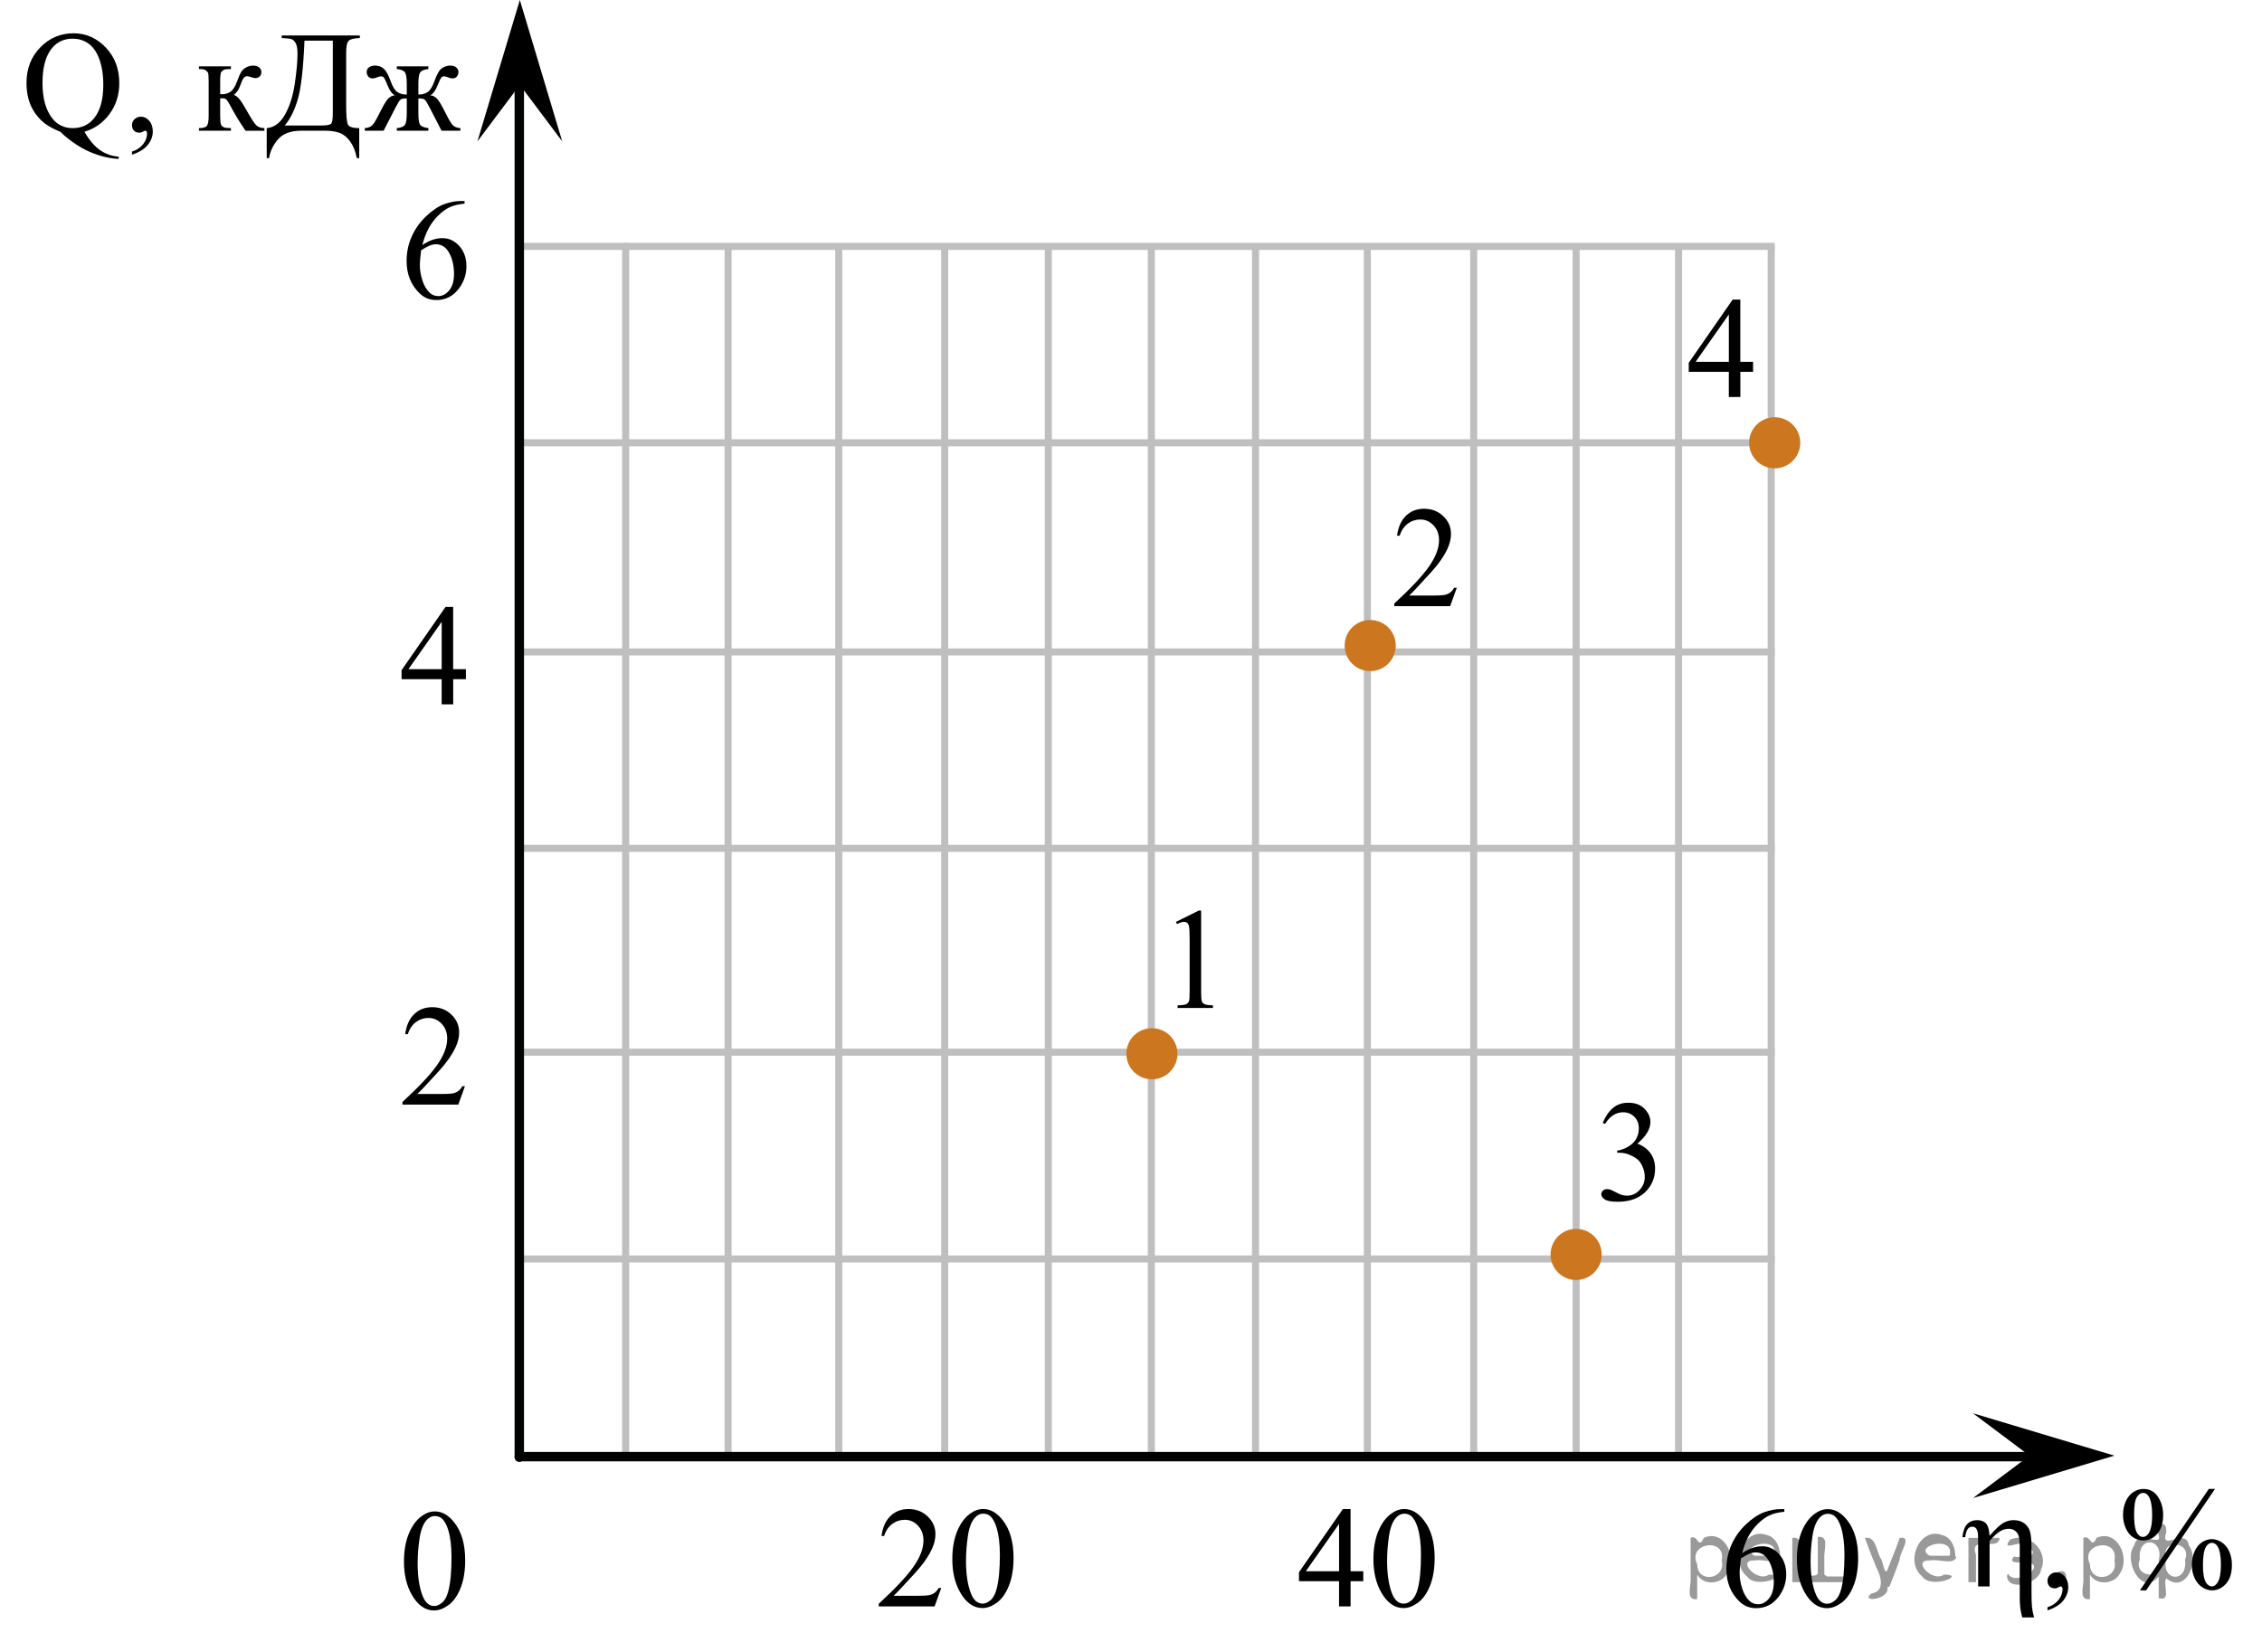 <?xml version="1.0" encoding="utf-8"?>
<!-- Generator: Adobe Illustrator 27.2.0, SVG Export Plug-In . SVG Version: 6.00 Build 0)  -->
<svg version="1.1" id="Layer_1" xmlns="http://www.w3.org/2000/svg" xmlns:xlink="http://www.w3.org/1999/xlink" x="0px" y="0px"
	 width="240.168px" height="175.408px" viewBox="0 0 240.168 175.408" enable-background="new 0 0 240.168 175.408"
	 xml:space="preserve">
<rect x="49.441" y="23.747" fill="none" width="5.668" height="130.93"/>
<line fill="none" stroke="#C0BFBF" stroke-width="0.75" stroke-miterlimit="10" x1="145.179" y1="154.73" x2="145.179" y2="26.11"/>
<line fill="none" stroke="#C0BFBF" stroke-width="0.75" stroke-miterlimit="10" x1="188.428" y1="90.08" x2="55.193" y2="90.08"/>
<line fill="none" stroke="#C0BFBF" stroke-width="0.75" stroke-miterlimit="10" x1="167.346" y1="154.728" x2="167.346" y2="26.11"/>
<line fill="none" stroke="#C0BFBF" stroke-width="0.75" stroke-miterlimit="10" x1="178.221" y1="154.73" x2="178.221" y2="26.11"/>
<line fill="none" stroke="#C0BFBF" stroke-width="0.75" stroke-miterlimit="10" x1="188.428" y1="133.685" x2="55.165" y2="133.685"/>
<line fill="none" stroke="#C0BFBF" stroke-width="0.75" stroke-miterlimit="10" x1="188.428" y1="111.726" x2="55.167" y2="111.726"/>
<line fill="none" stroke="#C0BFBF" stroke-width="0.75" stroke-miterlimit="10" x1="188.428" y1="69.226" x2="55.169" y2="69.226"/>
<line fill="none" stroke="#C0BFBF" stroke-width="0.75" stroke-miterlimit="10" x1="188.428" y1="47.018" x2="55.109" y2="47.018"/>
<line fill="none" stroke="#C0BFBF" stroke-width="0.75" stroke-miterlimit="10" x1="156.471" y1="154.73" x2="156.471" y2="26.162"/>
<line fill="none" stroke="#C0BFBF" stroke-width="0.75" stroke-miterlimit="10" x1="133.304" y1="154.704" x2="133.304" y2="26.136"/>
<line fill="none" stroke="#C0BFBF" stroke-width="0.75" stroke-miterlimit="10" x1="122.241" y1="154.702" x2="122.241" y2="26.136"/>
<line fill="none" stroke="#C0BFBF" stroke-width="0.75" stroke-miterlimit="10" x1="188.428" y1="26.162" x2="55.109" y2="26.162"/>
<line fill="none" stroke="#C0BFBF" stroke-width="0.75" stroke-miterlimit="10" x1="77.304" y1="154.73" x2="77.304" y2="26.11"/>
<line fill="none" stroke="#C0BFBF" stroke-width="0.75" stroke-miterlimit="10" x1="100.304" y1="154.73" x2="100.304" y2="26.11"/>
<line fill="none" stroke="#C0BFBF" stroke-width="0.75" stroke-miterlimit="10" x1="111.304" y1="154.73" x2="111.304" y2="26.11"/>
<line fill="none" stroke="#C0BFBF" stroke-width="0.75" stroke-miterlimit="10" x1="89.054" y1="154.73" x2="89.054" y2="26.162"/>
<line fill="none" stroke="#C0BFBF" stroke-width="0.75" stroke-linecap="round" stroke-linejoin="round" stroke-miterlimit="10" x1="66.429" y1="154.704" x2="66.429" y2="26.136"/>
<line fill="none" stroke="#C0BFBF" stroke-width="0.75" stroke-miterlimit="10" x1="188.057" y1="154.702" x2="188.057" y2="26.081"/>
<line fill="none" stroke="#010202" stroke-linecap="round" stroke-linejoin="round" stroke-miterlimit="10" x1="215.071" y1="154.677" x2="55.137" y2="154.677"/>
<line fill="none" stroke="#010202" stroke-linecap="round" stroke-linejoin="round" stroke-miterlimit="10" x1="55.137" y1="154.736" x2="55.137" y2="5.849"/>
<rect x="49.485" y="154.736" fill="none" width="149.1" height="5.668"/>
<g>
	<g>
		<g>
			<g>
				<defs>
					<rect id="SVGID_1_" x="40.234" y="17.781" width="12.421" height="18.079"/>
				</defs>
				<clipPath id="SVGID_00000065048818122475049120000015112950756147208325_">
					<use xlink:href="#SVGID_1_"  overflow="visible"/>
				</clipPath>
				<g clip-path="url(#SVGID_00000065048818122475049120000015112950756147208325_)">
					<path d="M49.325,21.345v0.276c-0.651,0.065-1.187,0.196-1.599,0.392c-0.413,0.197-0.819,0.497-1.224,0.9
						c-0.402,0.403-0.735,0.853-1,1.348c-0.266,0.495-0.485,1.084-0.664,1.766c0.712-0.493,1.426-0.739,2.143-0.739
						c0.688,0,1.282,0.279,1.786,0.836s0.757,1.275,0.757,2.151c0,0.846-0.255,1.618-0.764,2.315
						c-0.613,0.846-1.424,1.27-2.432,1.27c-0.688,0-1.271-0.229-1.75-0.687c-0.938-0.892-1.408-2.046-1.408-3.466
						c0-0.906,0.182-1.768,0.541-2.584c0.361-0.816,0.877-1.541,1.547-2.173c0.669-0.632,1.311-1.058,1.923-1.277
						s1.185-0.329,1.712-0.329h0.432V21.345z M44.713,26.573c-0.088,0.672-0.133,1.215-0.133,1.628c0,0.478,0.088,0.997,0.263,1.557
						c0.176,0.56,0.437,1.004,0.782,1.333c0.252,0.234,0.559,0.351,0.918,0.351c0.432,0,0.813-0.205,1.154-0.613
						c0.338-0.408,0.508-0.991,0.508-1.748c0-0.852-0.17-1.588-0.506-2.211s-0.813-0.934-1.431-0.934
						c-0.188,0-0.392,0.04-0.604,0.12S45.134,26.31,44.713,26.573z"/>
				</g>
			</g>
		</g>
	</g>
</g>
<g>
	<g>
		<g>
			<g>
				<defs>
					<rect id="SVGID_00000089565568963179287350000003432838057407193017_" x="39.855" y="60.877" width="12.42" height="16.699"/>
				</defs>
				<clipPath id="SVGID_00000149342306450258643810000017451872546738046086_">
					<use xlink:href="#SVGID_00000089565568963179287350000003432838057407193017_"  overflow="visible"/>
				</clipPath>
				<g clip-path="url(#SVGID_00000149342306450258643810000017451872546738046086_)">
					<path d="M49.468,71.057v1.061h-1.349v2.676h-1.225v-2.676h-4.255v-0.957l4.662-6.711h0.813v6.607H49.468z M46.896,71.057v-5.03
						l-3.528,5.03H46.896z"/>
				</g>
			</g>
		</g>
	</g>
</g>
<g>
	<g>
		<g>
			<g>
				<defs>
					<rect id="SVGID_00000013176421947632411450000015233915234660888494_" x="40.067" y="156.922" width="12.42" height="18.078"/>
				</defs>
				<clipPath id="SVGID_00000043440879450120042560000005007911659866540718_">
					<use xlink:href="#SVGID_00000013176421947632411450000015233915234660888494_"  overflow="visible"/>
				</clipPath>
				<g clip-path="url(#SVGID_00000043440879450120042560000005007911659866540718_)">
					<path d="M42.891,165.824c0-1.155,0.173-2.15,0.52-2.984s0.807-1.455,1.379-1.863c0.443-0.324,0.904-0.486,1.377-0.486
						c0.771,0,1.463,0.396,2.076,1.188c0.768,0.981,1.148,2.311,1.148,3.989c0,1.175-0.168,2.173-0.504,2.995
						s-0.766,1.418-1.286,1.789s-1.024,0.556-1.508,0.556c-0.959,0-1.757-0.57-2.396-1.71
						C43.161,168.336,42.891,167.179,42.891,165.824z M44.344,166.011c0,1.394,0.171,2.532,0.512,3.413
						c0.281,0.742,0.701,1.113,1.26,1.113c0.27,0,0.545-0.121,0.83-0.362c0.287-0.242,0.506-0.646,0.652-1.214
						c0.229-0.856,0.341-2.064,0.341-3.623c0-1.155-0.118-2.119-0.354-2.891c-0.178-0.573-0.406-0.979-0.688-1.217
						c-0.2-0.165-0.446-0.247-0.731-0.247c-0.336,0-0.635,0.152-0.897,0.456c-0.354,0.414-0.599,1.063-0.726,1.949
						C44.409,164.276,44.344,165.149,44.344,166.011z"/>
				</g>
			</g>
		</g>
	</g>
</g>
<g>
	<g>
		<g>
			<g>
				<defs>
					<rect id="SVGID_00000034091699061795050630000004357674996389489290_" x="39.855" y="103.377" width="12.42" height="16.699"/>
				</defs>
				<clipPath id="SVGID_00000165195698768176237920000001175582245516653193_">
					<use xlink:href="#SVGID_00000034091699061795050630000004357674996389489290_"  overflow="visible"/>
				</clipPath>
				<g clip-path="url(#SVGID_00000165195698768176237920000001175582245516653193_)">
					<path d="M49.364,115.34l-0.703,1.951H42.73v-0.276c1.744-1.604,2.974-2.915,3.685-3.932c0.711-1.016,1.066-1.945,1.066-2.788
						c0-0.643-0.195-1.171-0.585-1.584c-0.392-0.414-0.856-0.62-1.401-0.62c-0.494,0-0.938,0.146-1.33,0.438
						c-0.394,0.292-0.684,0.719-0.871,1.282h-0.272c0.123-0.922,0.44-1.629,0.952-2.123c0.512-0.493,1.148-0.74,1.916-0.74
						c0.814,0,1.496,0.264,2.042,0.792s0.817,1.151,0.817,1.869c0,0.513-0.116,1.026-0.354,1.54
						c-0.365,0.807-0.959,1.662-1.777,2.563c-1.23,1.355-2,2.172-2.307,2.452h2.623c0.534,0,0.908-0.02,1.123-0.06
						s0.409-0.121,0.582-0.243s0.322-0.295,0.452-0.521L49.364,115.34L49.364,115.34z"/>
				</g>
			</g>
		</g>
	</g>
</g>
<g>
	<g>
		<g>
			<g>
				<g>
					<defs>
						
							<rect id="SVGID_00000034802647270864721860000006474448248086857919_" x="122.241" y="93.115" width="9.591" height="16.699"/>
					</defs>
					<clipPath id="SVGID_00000120528509564320718220000015325237154222721181_">
						<use xlink:href="#SVGID_00000034802647270864721860000006474448248086857919_"  overflow="visible"/>
					</clipPath>
					<g clip-path="url(#SVGID_00000120528509564320718220000015325237154222721181_)">
						<path d="M124.858,97.889l2.429-1.203h0.243v8.558c0,0.568,0.021,0.923,0.068,1.062c0.047,0.14,0.145,0.247,0.291,0.321
							c0.146,0.074,0.444,0.116,0.896,0.127v0.275h-3.754v-0.275c0.473-0.011,0.774-0.052,0.914-0.124
							c0.137-0.072,0.231-0.169,0.286-0.292c0.056-0.122,0.08-0.487,0.08-1.096v-5.471c0-0.737-0.022-1.21-0.073-1.42
							c-0.033-0.159-0.097-0.276-0.188-0.351c-0.09-0.075-0.199-0.112-0.326-0.112c-0.182,0-0.436,0.077-0.76,0.231L124.858,97.889
							z"/>
					</g>
				</g>
			</g>
		</g>
	</g>
</g>
<g>
	<g>
		<g>
			<g>
				<g>
					<defs>
						
							<rect id="SVGID_00000137134499009409376870000003149207036639073678_" x="145.179" y="50.45" width="12.42" height="16.697"/>
					</defs>
					<clipPath id="SVGID_00000155146944609713014190000006515487249730980235_">
						<use xlink:href="#SVGID_00000137134499009409376870000003149207036639073678_"  overflow="visible"/>
					</clipPath>
					<g clip-path="url(#SVGID_00000155146944609713014190000006515487249730980235_)">
						<path d="M154.674,62.413l-0.704,1.951h-5.933v-0.276c1.744-1.604,2.976-2.915,3.687-3.932
							c0.712-1.017,1.065-1.945,1.065-2.788c0-0.644-0.193-1.171-0.586-1.584c-0.391-0.414-0.854-0.62-1.398-0.62
							c-0.494,0-0.938,0.146-1.33,0.437s-0.686,0.72-0.871,1.282h-0.271c0.123-0.922,0.438-1.629,0.953-2.123
							c0.51-0.493,1.146-0.739,1.916-0.739c0.813,0,1.494,0.264,2.041,0.792c0.547,0.527,0.816,1.15,0.816,1.868
							c0,0.514-0.118,1.026-0.354,1.54c-0.365,0.808-0.959,1.662-1.778,2.563c-1.229,1.354-1.998,2.172-2.306,2.452h2.625
							c0.531,0,0.906-0.021,1.123-0.061c0.215-0.04,0.406-0.121,0.58-0.243c0.174-0.121,0.322-0.295,0.45-0.52L154.674,62.413
							L154.674,62.413z"/>
					</g>
				</g>
			</g>
		</g>
	</g>
</g>
<circle cx="145.179" cy="69.226" r="1.417"/>
<circle cx="122.241" cy="111.892" r="1.417"/>
<g>
	<g>
		<g>
			<defs>
				<rect id="SVGID_00000146471219917207258640000003955596776434152845_" x="90.432" y="156.677" width="20.701" height="18.078"/>
			</defs>
			<clipPath id="SVGID_00000055694346967911055800000002713873069736292746_">
				<use xlink:href="#SVGID_00000146471219917207258640000003955596776434152845_"  overflow="visible"/>
			</clipPath>
			<g clip-path="url(#SVGID_00000055694346967911055800000002713873069736292746_)">
				<path d="M99.935,168.625l-0.704,1.949h-5.93v-0.276c1.744-1.604,2.972-2.913,3.684-3.929s1.066-1.944,1.066-2.786
					c0-0.642-0.194-1.17-0.586-1.583c-0.39-0.413-0.856-0.62-1.399-0.62c-0.494,0-0.938,0.146-1.33,0.437
					c-0.394,0.291-0.685,0.718-0.871,1.281h-0.274c0.125-0.921,0.44-1.628,0.953-2.121c0.512-0.493,1.149-0.74,1.916-0.74
					c0.814,0,1.495,0.264,2.043,0.792c0.545,0.528,0.817,1.15,0.817,1.867c0,0.513-0.119,1.026-0.354,1.539
					c-0.367,0.807-0.959,1.661-1.779,2.562c-1.23,1.354-1.998,2.171-2.305,2.45h2.623c0.533,0,0.907-0.02,1.123-0.06
					c0.215-0.04,0.408-0.121,0.582-0.243c0.172-0.122,0.323-0.295,0.451-0.519L99.935,168.625L99.935,168.625z"/>
				<path d="M101.113,165.569c0-1.155,0.174-2.15,0.521-2.984c0.346-0.834,0.805-1.455,1.379-1.863
					c0.443-0.324,0.904-0.486,1.379-0.486c0.771,0,1.462,0.396,2.074,1.188c0.767,0.981,1.148,2.311,1.148,3.989
					c0,1.175-0.168,2.173-0.504,2.995c-0.336,0.822-0.766,1.418-1.286,1.789c-0.521,0.371-1.022,0.556-1.508,0.556
					c-0.959,0-1.759-0.57-2.396-1.71C101.381,168.082,101.113,166.924,101.113,165.569z M102.566,165.756
					c0,1.394,0.171,2.532,0.512,3.413c0.281,0.742,0.701,1.113,1.261,1.113c0.268,0,0.543-0.121,0.83-0.362
					c0.286-0.242,0.504-0.646,0.651-1.214c0.228-0.856,0.342-2.064,0.342-3.623c0-1.155-0.118-2.119-0.356-2.891
					c-0.178-0.573-0.406-0.979-0.688-1.217c-0.203-0.165-0.447-0.247-0.734-0.247c-0.336,0-0.635,0.152-0.896,0.456
					c-0.356,0.414-0.599,1.063-0.728,1.949C102.629,164.021,102.566,164.895,102.566,165.756z"/>
			</g>
		</g>
	</g>
</g>
<g>
	<g>
		<g>
			<defs>
				
					<rect id="SVGID_00000053537700351985824020000006316668791628116126_" x="135.133" y="156.677" width="20.699" height="18.078"/>
			</defs>
			<clipPath id="SVGID_00000029744553192843885930000008719471720395994041_">
				<use xlink:href="#SVGID_00000053537700351985824020000006316668791628116126_"  overflow="visible"/>
			</clipPath>
			<g clip-path="url(#SVGID_00000029744553192843885930000008719471720395994041_)">
				<path d="M144.748,166.842v1.061h-1.35v2.674h-1.225v-2.674h-4.254v-0.956l4.662-6.708h0.815v6.603H144.748z M142.176,166.842
					v-5.027l-3.528,5.027H142.176z"/>
				<path d="M145.823,165.572c0-1.155,0.173-2.15,0.52-2.984c0.346-0.834,0.806-1.455,1.379-1.863
					c0.445-0.324,0.904-0.486,1.379-0.486c0.771,0,1.463,0.396,2.074,1.188c0.768,0.98,1.149,2.311,1.149,3.989
					c0,1.175-0.168,2.173-0.504,2.995c-0.336,0.822-0.767,1.418-1.287,1.789c-0.521,0.371-1.022,0.556-1.508,0.556
					c-0.959,0-1.757-0.57-2.396-1.71C146.092,168.084,145.823,166.927,145.823,165.572z M147.276,165.759
					c0,1.394,0.171,2.532,0.511,3.413c0.282,0.742,0.702,1.113,1.261,1.113c0.268,0,0.545-0.121,0.83-0.362
					c0.286-0.242,0.504-0.646,0.652-1.214c0.229-0.856,0.341-2.064,0.341-3.623c0-1.155-0.118-2.119-0.354-2.891
					c-0.178-0.573-0.408-0.979-0.689-1.217c-0.203-0.165-0.447-0.247-0.734-0.247c-0.336,0-0.635,0.152-0.896,0.456
					c-0.354,0.414-0.599,1.063-0.728,1.949C147.338,164.024,147.276,164.897,147.276,165.759z"/>
			</g>
		</g>
	</g>
</g>
<g>
	<g>
		<g>
			<defs>
				
					<rect id="SVGID_00000021801924626874617890000017797438241222783115_" x="180.367" y="156.677" width="20.699" height="18.078"/>
			</defs>
			<clipPath id="SVGID_00000176039491673942083400000007265431109967611294_">
				<use xlink:href="#SVGID_00000021801924626874617890000017797438241222783115_"  overflow="visible"/>
			</clipPath>
			<g clip-path="url(#SVGID_00000176039491673942083400000007265431109967611294_)">
				<path d="M189.452,160.25v0.276c-0.652,0.065-1.186,0.196-1.597,0.392c-0.413,0.197-0.82,0.497-1.224,0.9
					s-0.736,0.853-1.002,1.348c-0.264,0.496-0.483,1.084-0.662,1.766c0.711-0.493,1.426-0.739,2.142-0.739
					c0.688,0,1.282,0.279,1.787,0.836c0.504,0.557,0.756,1.275,0.756,2.151c0,0.846-0.254,1.618-0.765,2.315
					c-0.611,0.846-1.422,1.27-2.43,1.27c-0.688,0-1.271-0.229-1.75-0.687c-0.938-0.892-1.408-2.046-1.408-3.466
					c0-0.906,0.181-1.768,0.541-2.584s0.875-1.541,1.545-2.173s1.312-1.058,1.925-1.277c0.612-0.219,1.184-0.329,1.712-0.329
					L189.452,160.25L189.452,160.25z M184.84,165.479c-0.088,0.672-0.133,1.215-0.133,1.628c0,0.478,0.088,0.997,0.264,1.557
					c0.175,0.56,0.437,1.004,0.781,1.333c0.252,0.234,0.56,0.351,0.92,0.351c0.43,0,0.813-0.205,1.151-0.613
					c0.339-0.408,0.509-0.991,0.509-1.748c0-0.852-0.168-1.588-0.505-2.211s-0.813-0.934-1.431-0.934
					c-0.188,0-0.389,0.04-0.604,0.12C185.578,165.042,185.26,165.215,184.84,165.479z"/>
				<path d="M190.786,165.583c0-1.155,0.174-2.15,0.52-2.984s0.806-1.455,1.379-1.863c0.445-0.324,0.904-0.486,1.379-0.486
					c0.771,0,1.463,0.396,2.074,1.188c0.768,0.981,1.149,2.311,1.149,3.989c0,1.175-0.168,2.173-0.504,2.995
					c-0.336,0.822-0.766,1.418-1.287,1.789s-1.022,0.556-1.508,0.556c-0.959,0-1.757-0.57-2.396-1.71
					C191.055,168.095,190.786,166.938,190.786,165.583z M192.239,165.77c0,1.394,0.171,2.532,0.512,3.413
					c0.281,0.742,0.701,1.113,1.26,1.113c0.268,0,0.545-0.121,0.83-0.362c0.287-0.242,0.504-0.646,0.652-1.214
					c0.229-0.856,0.342-2.064,0.342-3.623c0-1.155-0.119-2.119-0.355-2.891c-0.178-0.573-0.408-0.979-0.689-1.217
					c-0.203-0.165-0.447-0.247-0.734-0.247c-0.336,0-0.635,0.152-0.896,0.456c-0.354,0.414-0.598,1.063-0.728,1.949
					C192.301,164.035,192.239,164.908,192.239,165.77z"/>
			</g>
		</g>
	</g>
</g>
<rect x="47.307" y="154.677" fill="none" width="148.925" height="5.668"/>
<circle cx="167.346" cy="133.685" r="1.417"/>
<circle cx="187.939" cy="47.018" r="1.417"/>
<g>
	<g>
		<g>
			<g>
				<defs>
					
						<rect id="SVGID_00000164475619265705098960000004203982211260000438_" x="176.519" y="28.241" width="12.42" height="16.699"/>
				</defs>
				<clipPath id="SVGID_00000132050710179752112160000011802253661477637282_">
					<use xlink:href="#SVGID_00000164475619265705098960000004203982211260000438_"  overflow="visible"/>
				</clipPath>
				<g clip-path="url(#SVGID_00000132050710179752112160000011802253661477637282_)">
					<path d="M186.132,38.42v1.061h-1.349v2.676h-1.225v-2.676h-4.255v-0.957l4.662-6.711h0.813v6.607H186.132z M183.56,38.42
						v-5.03l-3.528,5.03H183.56z"/>
				</g>
			</g>
		</g>
	</g>
</g>
<g>
	<g>
		<defs>
			<rect id="SVGID_00000007393169091024724060000018269600966342603401_" x="167.346" y="113.528" width="12.42" height="18.078"/>
		</defs>
		<clipPath id="SVGID_00000130607179981123559430000008347861935780770700_">
			<use xlink:href="#SVGID_00000007393169091024724060000018269600966342603401_"  overflow="visible"/>
		</clipPath>
		<g clip-path="url(#SVGID_00000130607179981123559430000008347861935780770700_)">
			<path d="M170.17,119.23c0.287-0.682,0.648-1.208,1.086-1.58s0.982-0.557,1.635-0.557c0.806,0,1.423,0.264,1.853,0.792
				c0.326,0.393,0.489,0.814,0.489,1.262c0,0.737-0.459,1.499-1.378,2.286c0.617,0.244,1.084,0.592,1.4,1.045
				s0.475,0.986,0.475,1.599c0,0.876-0.277,1.636-0.83,2.278c-0.722,0.837-1.767,1.255-3.136,1.255
				c-0.677,0-1.138-0.084-1.382-0.254c-0.245-0.169-0.367-0.351-0.367-0.545c0-0.144,0.058-0.271,0.174-0.381
				c0.116-0.109,0.256-0.164,0.419-0.164c0.124,0,0.25,0.02,0.378,0.06c0.084,0.025,0.274,0.116,0.571,0.272
				c0.296,0.157,0.501,0.25,0.615,0.28c0.183,0.055,0.378,0.082,0.585,0.082c0.504,0,0.942-0.196,1.315-0.59
				s0.561-0.859,0.561-1.397c0-0.393-0.087-0.777-0.26-1.15c-0.129-0.279-0.27-0.491-0.423-0.635
				c-0.212-0.199-0.504-0.379-0.874-0.542c-0.371-0.162-0.749-0.243-1.135-0.243h-0.237v-0.224c0.391-0.049,0.782-0.191,1.176-0.426
				c0.393-0.234,0.678-0.515,0.855-0.844s0.267-0.689,0.267-1.083c0-0.513-0.159-0.927-0.478-1.244
				c-0.319-0.316-0.716-0.474-1.189-0.474c-0.767,0-1.406,0.413-1.92,1.24L170.17,119.23z"/>
		</g>
	</g>
</g>
<g>
	<g>
		<defs>
			<rect id="SVGID_00000172424567692460641870000005846639438902860698_" width="52.441" height="20.838"/>
		</defs>
		<clipPath id="SVGID_00000179620715575769941420000005369947991768180134_">
			<use xlink:href="#SVGID_00000172424567692460641870000005846639438902860698_"  overflow="visible"/>
		</clipPath>
		<g clip-path="url(#SVGID_00000179620715575769941420000005369947991768180134_)">
			<path d="M8.966,13.994c0.504,0.875,1.049,1.52,1.635,1.933c0.585,0.413,1.251,0.649,1.997,0.709v0.239
				c-0.682-0.025-1.41-0.163-2.187-0.414c-0.775-0.251-1.511-0.6-2.205-1.045s-1.293-0.919-1.797-1.421
				c-0.712-0.288-1.275-0.594-1.69-0.917c-0.603-0.482-1.071-1.076-1.404-1.78c-0.334-0.704-0.501-1.536-0.501-2.496
				c0-1.512,0.487-2.769,1.461-3.768c0.973-1,2.151-1.5,3.535-1.5c1.314,0,2.452,0.501,3.413,1.503s1.442,2.267,1.442,3.794
				c0,1.238-0.343,2.325-1.027,3.261C10.954,13.026,10.063,13.661,8.966,13.994z M7.721,4.107c-0.899,0-1.623,0.323-2.172,0.97
				C4.858,5.888,4.512,7.129,4.512,8.801c0,1.636,0.351,2.897,1.052,3.783c0.544,0.682,1.263,1.022,2.157,1.022
				c0.929,0,1.678-0.341,2.246-1.022c0.667-0.806,1-1.995,1-3.566c0-1.209-0.183-2.226-0.548-3.052
				c-0.282-0.637-0.656-1.105-1.123-1.407C8.829,4.258,8.304,4.107,7.721,4.107z"/>
			<path d="M14.013,16.426v-0.328c0.509-0.169,0.903-0.432,1.183-0.788c0.278-0.355,0.418-0.732,0.418-1.13
				c0-0.094-0.021-0.174-0.066-0.239c-0.034-0.044-0.069-0.067-0.104-0.067c-0.055,0-0.173,0.049-0.356,0.149
				c-0.089,0.045-0.183,0.067-0.281,0.067c-0.242,0-0.435-0.072-0.578-0.216c-0.144-0.145-0.215-0.343-0.215-0.597
				c0-0.244,0.093-0.453,0.278-0.626c0.185-0.174,0.411-0.261,0.678-0.261c0.326,0,0.616,0.143,0.871,0.429
				c0.254,0.286,0.382,0.666,0.382,1.138c0,0.512-0.177,0.989-0.53,1.429C15.338,15.826,14.779,16.172,14.013,16.426z"/>
		</g>
	</g>
	<g>
		<defs>
			<rect id="SVGID_00000044874310871730384600000009413348190431195030_" width="52.441" height="20.838"/>
		</defs>
		<clipPath id="SVGID_00000150075599376927747250000017106563656138134199_">
			<use xlink:href="#SVGID_00000044874310871730384600000009413348190431195030_"  overflow="visible"/>
		</clipPath>
		<g clip-path="url(#SVGID_00000150075599376927747250000017106563656138134199_)">
			<path d="M28.068,13.882h-2.001c-0.623-0.91-1.187-1.843-1.69-2.798c-0.118-0.219-0.226-0.382-0.322-0.489
				s-0.229-0.161-0.396-0.161c-0.06,0-0.153,0.005-0.282,0.015v1.828c0,0.492,0.029,0.807,0.086,0.944s0.159,0.235,0.308,0.294
				s0.397,0.09,0.748,0.09v0.276h-3.395v-0.276c0.439,0,0.722-0.081,0.845-0.243c0.124-0.162,0.186-0.523,0.186-1.085V8.651
				c0-0.532-0.027-0.847-0.081-0.944c-0.055-0.097-0.139-0.184-0.252-0.261c-0.114-0.077-0.347-0.116-0.697-0.116V7.046h3.395V7.33
				c-0.41,0-0.663,0.03-0.76,0.089c-0.096,0.06-0.184,0.133-0.263,0.22s-0.119,0.424-0.119,1.011v1.343
				c0.114,0.01,0.19,0.015,0.23,0.015c0.301,0,0.584-0.086,0.849-0.257c0.264-0.172,0.5-0.536,0.708-1.093
				c0.192-0.527,0.352-0.883,0.478-1.067s0.302-0.334,0.526-0.452c0.225-0.117,0.461-0.175,0.708-0.175
				c0.267,0,0.479,0.065,0.638,0.194s0.237,0.298,0.237,0.507c0,0.174-0.058,0.322-0.171,0.444s-0.271,0.183-0.475,0.183
				c-0.108,0-0.244-0.03-0.407-0.089c-0.208-0.075-0.366-0.112-0.475-0.112c-0.228,0-0.415,0.196-0.563,0.589
				c-0.168,0.453-0.291,0.745-0.37,0.877s-0.23,0.307-0.452,0.526c0.153,0.045,0.319,0.159,0.5,0.343s0.516,0.709,1.004,1.574
				c0.391,0.691,0.684,1.129,0.879,1.313s0.478,0.281,0.849,0.291v0.278H28.068z"/>
			<path d="M29.912,3.764h8.294V4.04c-0.622,0.02-1.021,0.12-1.193,0.298c-0.173,0.179-0.259,0.602-0.259,1.269v5.604
				c0,1.084,0.062,1.755,0.186,2.011c0.123,0.256,0.523,0.384,1.2,0.384v3.186h-0.252c-0.148-0.736-0.387-1.33-0.715-1.78
				c-0.329-0.45-0.702-0.751-1.119-0.903c-0.418-0.152-0.918-0.228-1.501-0.228h-2.565c-1.121,0-1.945,0.306-2.472,0.918
				s-0.841,1.276-0.945,1.992h-0.252v-3.186c0.796-0.07,1.443-0.55,1.942-1.44c0.499-0.89,0.845-1.983,1.038-3.279
				c0.192-1.295,0.289-2.359,0.289-3.189c0-0.498-0.063-0.863-0.186-1.097c-0.124-0.234-0.271-0.38-0.441-0.44s-0.52-0.1-1.049-0.12
				V3.764z M32.329,4.316c-0.124,2.95-0.358,5.019-0.705,6.208c-0.346,1.189-0.81,2.125-1.393,2.806h3.721
				c0.662,0,1.059-0.058,1.189-0.175c0.131-0.117,0.196-0.496,0.196-1.138v-7.7h-3.008V4.316z"/>
			<path d="M42.129,13.882v-0.276c0.46-0.045,0.751-0.168,0.875-0.37c0.123-0.201,0.186-0.613,0.186-1.235v-1.552
				c-0.326,0-0.543,0.037-0.648,0.112c-0.106,0.075-0.286,0.355-0.538,0.843l-1.274,2.477h-2.001v-0.276
				c0.346-0.025,0.607-0.124,0.785-0.295s0.418-0.563,0.719-1.175c0.46-0.93,0.796-1.493,1.009-1.69
				c0.212-0.196,0.441-0.305,0.688-0.325c-0.301-0.129-0.585-0.537-0.852-1.224c-0.129-0.323-0.23-0.536-0.305-0.638
				c-0.073-0.102-0.175-0.153-0.304-0.153c-0.099,0-0.225,0.03-0.378,0.09c-0.223,0.089-0.396,0.134-0.519,0.134
				c-0.198,0-0.354-0.067-0.467-0.202c-0.114-0.134-0.171-0.296-0.171-0.485c0-0.219,0.087-0.387,0.26-0.504
				c0.173-0.117,0.375-0.175,0.607-0.175c0.405,0,0.73,0.121,0.975,0.362c0.245,0.242,0.479,0.673,0.7,1.295
				c0.213,0.592,0.452,0.978,0.72,1.156c0.267,0.179,0.598,0.269,0.993,0.269v-1.119c0-0.642-0.065-1.057-0.196-1.246
				c-0.132-0.189-0.419-0.306-0.864-0.351V7.045h3.351v0.284c-0.449,0.05-0.738,0.169-0.867,0.358s-0.192,0.602-0.192,1.238v1.119
				c0.39,0,0.719-0.089,0.985-0.269c0.267-0.179,0.507-0.564,0.719-1.156c0.268-0.766,0.545-1.234,0.834-1.403
				s0.564-0.254,0.827-0.254c0.291,0,0.512,0.067,0.663,0.202c0.15,0.134,0.226,0.293,0.226,0.478c0,0.189-0.057,0.351-0.17,0.485
				c-0.114,0.134-0.27,0.202-0.467,0.202c-0.124,0-0.297-0.045-0.52-0.134c-0.153-0.06-0.271-0.09-0.355-0.09
				c-0.144,0-0.252,0.051-0.326,0.153s-0.176,0.314-0.304,0.638c-0.267,0.687-0.551,1.094-0.853,1.224
				c0.257,0.02,0.491,0.134,0.704,0.343s0.538,0.759,0.979,1.649c0.312,0.627,0.556,1.026,0.733,1.198s0.44,0.27,0.786,0.295v0.276
				h-2.001l-1.275-2.477c-0.252-0.488-0.431-0.769-0.537-0.843s-0.322-0.112-0.648-0.112v1.552c0,0.711,0.072,1.143,0.219,1.294
				c0.146,0.152,0.426,0.255,0.841,0.31v0.276h-3.352V13.882z"/>
		</g>
	</g>
</g>
<g>
	<g>
		<defs>
			<rect id="SVGID_00000125575920863583349100000001646486188048665483_" x="205.738" y="154.57" width="34.43" height="20.838"/>
		</defs>
		<clipPath id="SVGID_00000179627828156892606790000016278910126878854052_">
			<use xlink:href="#SVGID_00000125575920863583349100000001646486188048665483_"  overflow="visible"/>
		</clipPath>
		<g clip-path="url(#SVGID_00000179627828156892606790000016278910126878854052_)">
			<path d="M217.392,170.997v-0.328c0.508-0.169,0.901-0.432,1.18-0.788c0.279-0.355,0.418-0.732,0.418-1.13
				c0-0.094-0.021-0.174-0.066-0.239c-0.034-0.044-0.069-0.067-0.104-0.067c-0.054,0-0.173,0.049-0.354,0.149
				c-0.089,0.045-0.183,0.067-0.281,0.067c-0.242,0-0.435-0.072-0.577-0.216c-0.144-0.145-0.215-0.343-0.215-0.597
				c0-0.244,0.093-0.453,0.277-0.626c0.186-0.174,0.411-0.261,0.677-0.261c0.326,0,0.615,0.143,0.869,0.429s0.382,0.666,0.382,1.138
				c0,0.512-0.177,0.989-0.529,1.429C218.715,170.397,218.157,170.744,217.392,170.997z"/>
			<path d="M227.573,158.104c0.666,0,1.183,0.279,1.55,0.835c0.367,0.558,0.551,1.197,0.551,1.918c0,0.865-0.207,1.535-0.621,2.007
				c-0.414,0.473-0.912,0.709-1.494,0.709c-0.39,0-0.747-0.108-1.072-0.325c-0.326-0.216-0.586-0.538-0.78-0.966
				c-0.195-0.428-0.293-0.903-0.293-1.425s0.099-1.004,0.296-1.444s0.468-0.769,0.811-0.985S227.213,158.104,227.573,158.104z
				 M227.551,158.522c-0.252,0-0.476,0.149-0.67,0.448c-0.195,0.298-0.292,0.925-0.292,1.88c0,0.692,0.054,1.219,0.162,1.582
				c0.084,0.273,0.215,0.485,0.393,0.634c0.104,0.089,0.231,0.134,0.385,0.134c0.236,0,0.438-0.129,0.606-0.388
				c0.246-0.383,0.37-1.022,0.37-1.917c0-0.945-0.121-1.609-0.363-1.992C227.985,158.649,227.787,158.522,227.551,158.522z
				 M235.177,158.104l-7.309,10.767h-0.658l7.309-10.767H235.177z M234.837,163.432c0.35,0,0.699,0.112,1.047,0.335
				c0.348,0.224,0.616,0.55,0.806,0.978s0.285,0.898,0.285,1.41c0,0.881-0.21,1.554-0.629,2.019s-0.915,0.698-1.487,0.698
				c-0.359,0-0.709-0.112-1.046-0.336c-0.338-0.224-0.604-0.543-0.799-0.959c-0.195-0.415-0.293-0.889-0.293-1.421
				c0-0.522,0.098-1,0.293-1.433c0.194-0.433,0.461-0.756,0.799-0.97C234.15,163.539,234.492,163.432,234.837,163.432z
				 M234.844,163.827c-0.236,0-0.441,0.134-0.613,0.403c-0.223,0.348-0.333,1.007-0.333,1.977c0,0.891,0.113,1.512,0.34,1.866
				c0.168,0.253,0.37,0.38,0.606,0.38c0.227,0,0.43-0.137,0.606-0.41c0.237-0.363,0.355-0.988,0.355-1.873
				c0-0.935-0.118-1.589-0.355-1.962C235.288,163.954,235.086,163.827,234.844,163.827z"/>
		</g>
	</g>
	<g>
		<defs>
			<rect id="SVGID_00000023244941838502346120000011729583996171148425_" x="205.738" y="154.57" width="34.43" height="20.838"/>
		</defs>
		<clipPath id="SVGID_00000113344542200956283570000007568578574439438762_">
			<use xlink:href="#SVGID_00000023244941838502346120000011729583996171148425_"  overflow="visible"/>
		</clipPath>
		<g clip-path="url(#SVGID_00000113344542200956283570000007568578574439438762_)">
			<path d="M210.03,168.453v-4.999c0-0.433-0.026-0.73-0.081-0.892c-0.055-0.161-0.127-0.277-0.218-0.347
				c-0.092-0.07-0.201-0.104-0.33-0.104c-0.172,0-0.322,0.072-0.451,0.216c-0.128,0.145-0.227,0.443-0.296,0.896h-0.303
				c0.079-0.657,0.254-1.122,0.525-1.396c0.271-0.273,0.621-0.41,1.05-0.41c0.409,0,0.723,0.118,0.939,0.354s0.343,0.673,0.378,1.31
				c0.636-0.727,1.128-1.186,1.476-1.377s0.706-0.287,1.076-0.287c0.464,0,0.845,0.114,1.143,0.343
				c0.299,0.229,0.5,0.523,0.604,0.884c0.104,0.36,0.155,0.994,0.155,1.899v4.529c0,0.751,0.017,1.284,0.052,1.597
				c0.034,0.313,0.108,0.674,0.222,1.082h-1.265c-0.109-0.473-0.173-0.781-0.192-0.925c-0.045-0.383-0.066-0.746-0.066-1.089v-5.469
				c0-0.681-0.063-1.131-0.186-1.351c-0.212-0.388-0.545-0.582-0.998-0.582c-0.307,0-0.61,0.091-0.914,0.272
				s-0.672,0.521-1.105,1.019v4.828h-1.215V168.453z"/>
		</g>
	</g>
</g>
<circle fill="#CC761F" stroke="#CC761F" stroke-width="0.75" stroke-miterlimit="10" cx="145.482" cy="68.549" r="2.34"/>
<circle fill="#CC761F" stroke="#CC761F" stroke-width="0.75" stroke-miterlimit="10" cx="122.304" cy="111.892" r="2.34"/>
<circle fill="#CC761F" stroke="#CC761F" stroke-width="0.75" stroke-miterlimit="10" cx="167.346" cy="133.202" r="2.34"/>
<circle fill="#CC761F" stroke="#CC761F" stroke-width="0.75" stroke-miterlimit="10" cx="188.428" cy="47.018" r="2.34"/>
<polygon points="215.482,154.57 209.482,150.07 224.492,154.57 209.482,159.07 "/>
<polygon points="55.193,9.01 50.693,15.01 55.193,0 59.693,15.01 "/>
<g style="stroke:none;fill:#000;fill-opacity:0.4" > <path d="m 180.2,167.3 c 0,0.8 0,1.6 0,2.5 -1.3,0.2 -0.6,-1.5 -0.7,-2.3 0,-1.4 0,-2.8 0,-4.2 0.8,-0.4 0.8,1.3 1.4,0.0 2.2,-1.0 3.7,2.2 2.4,3.9 -0.6,1.0 -2.4,1.2 -3.1,0.0 z m 2.6,-1.6 c 0.5,-2.5 -3.7,-1.9 -2.6,0.4 0.0,2.1 3.1,1.6 2.6,-0.4 z" /> <path d="m 189.1,165.4 c -0.4,0.8 -1.9,0.1 -2.8,0.3 -2.0,-0.1 0.3,2.4 1.5,1.5 2.5,0.0 -1.4,1.6 -2.3,0.2 -1.9,-1.5 -0.3,-5.3 2.1,-4.4 0.9,0.2 1.4,1.2 1.4,2.2 z m -0.7,-0.2 c 0.6,-2.3 -4.0,-1.0 -2.1,0.0 0.7,0 1.4,-0.0 2.1,-0.0 z" /> <path d="m 194.0,167.4 c 0.6,0 1.3,0 2.0,0 0,-1.3 0,-2.7 0,-4.1 1.3,-0.2 0.6,1.5 0.7,2.3 0,0.8 0,1.6 0,2.4 -2.1,0 -4.2,0 -6.4,0 0,-1.5 0,-3.1 0,-4.7 1.3,-0.2 0.6,1.5 0.7,2.3 0.1,0.5 -0.2,1.6 0.2,1.7 0.5,-0.1 1.6,0.2 1.8,-0.2 0,-1.3 0,-2.6 0,-3.9 1.3,-0.2 0.6,1.5 0.7,2.3 0,0.5 0,1.1 0,1.7 z" /> <path d="m 200.4,168.5 c 0.3,1.4 -3.0,1.7 -1.7,0.7 1.5,-0.2 1.0,-1.9 0.5,-2.8 -0.4,-1.0 -0.8,-2.0 -1.2,-3.1 1.2,-0.2 1.2,1.4 1.7,2.2 0.2,0.2 0.4,1.9 0.7,1.2 0.4,-1.1 0.9,-2.2 1.3,-3.4 1.4,-0.2 0.0,1.5 -0.0,2.3 -0.3,0.9 -0.7,1.9 -1.1,2.9 z" /> <path d="m 207.7,165.4 c -0.4,0.8 -1.9,0.1 -2.8,0.3 -2.0,-0.1 0.3,2.4 1.5,1.5 2.5,0.0 -1.4,1.6 -2.3,0.2 -1.9,-1.5 -0.3,-5.3 2.1,-4.4 0.9,0.2 1.4,1.2 1.4,2.2 z m -0.7,-0.2 c 0.6,-2.3 -4.0,-1.0 -2.1,0.0 0.7,0 1.4,-0.0 2.1,-0.0 z" /> <path d="m 209.0,168.0 c 0,-1.5 0,-3.1 0,-4.7 1.1,0 2.2,0 3.3,0 0.0,1.5 -3.3,-0.4 -2.5,1.8 0,0.9 0,1.9 0,2.9 -0.2,0 -0.5,0 -0.7,0 z" /> <path d="m 213.2,167.1 c 0.7,1.4 4.2,-0.8 2.1,-1.2 -0.5,-0.1 -2.2,0.3 -1.5,-0.6 1.0,0.1 3.1,0.0 1.4,-1.2 -0.6,-0.7 -2.8,0.8 -1.8,-0.6 2.0,-0.9 4.2,1.2 3.3,3.2 -0.2,1.5 -3.5,2.3 -3.6,0.7 l 0,-0.1 0,-0.0 0,0 z" /> <path d="m 218.5,166.9 c 1.6,-0.5 0.6,2.3 -0.0,0.6 -0.0,-0.2 0.0,-0.4 0.0,-0.6 z" /> <path d="m 221.9,167.3 c 0,0.8 0,1.6 0,2.5 -1.3,0.2 -0.6,-1.5 -0.7,-2.3 0,-1.4 0,-2.8 0,-4.2 0.8,-0.4 0.8,1.3 1.4,0.0 2.2,-1.0 3.7,2.2 2.4,3.9 -0.6,1.0 -2.4,1.2 -3.1,0.0 z m 2.6,-1.6 c 0.5,-2.5 -3.7,-1.9 -2.6,0.4 0.0,2.1 3.1,1.6 2.6,-0.4 z" /> <path d="m 227.2,165.6 c -0.8,1.9 2.7,2.3 2.0,0.1 0.6,-2.4 -2.3,-2.7 -2.0,-0.1 z m 2.0,4.2 c 0,-0.8 0,-1.6 0,-2.4 -1.8,2.2 -3.8,-1.7 -2.6,-3.3 0.4,-1.8 3.0,0.3 2.6,-1.1 -0.4,-1.1 0.9,-1.8 0.8,-0.3 -0.7,2.2 2.1,-0.6 2.4,1.4 1.2,1.6 -0.3,5.2 -2.4,3.5 -0.4,0.6 0.6,2.5 -0.8,2.1 z m 2.8,-4.2 c 0.8,-1.9 -2.7,-2.3 -2.0,-0.1 -0.6,2.4 2.3,2.7 2.0,0.1 z" /> </g></svg>

<!--File created and owned by https://sdamgia.ru. Copying is prohibited. All rights reserved.-->
